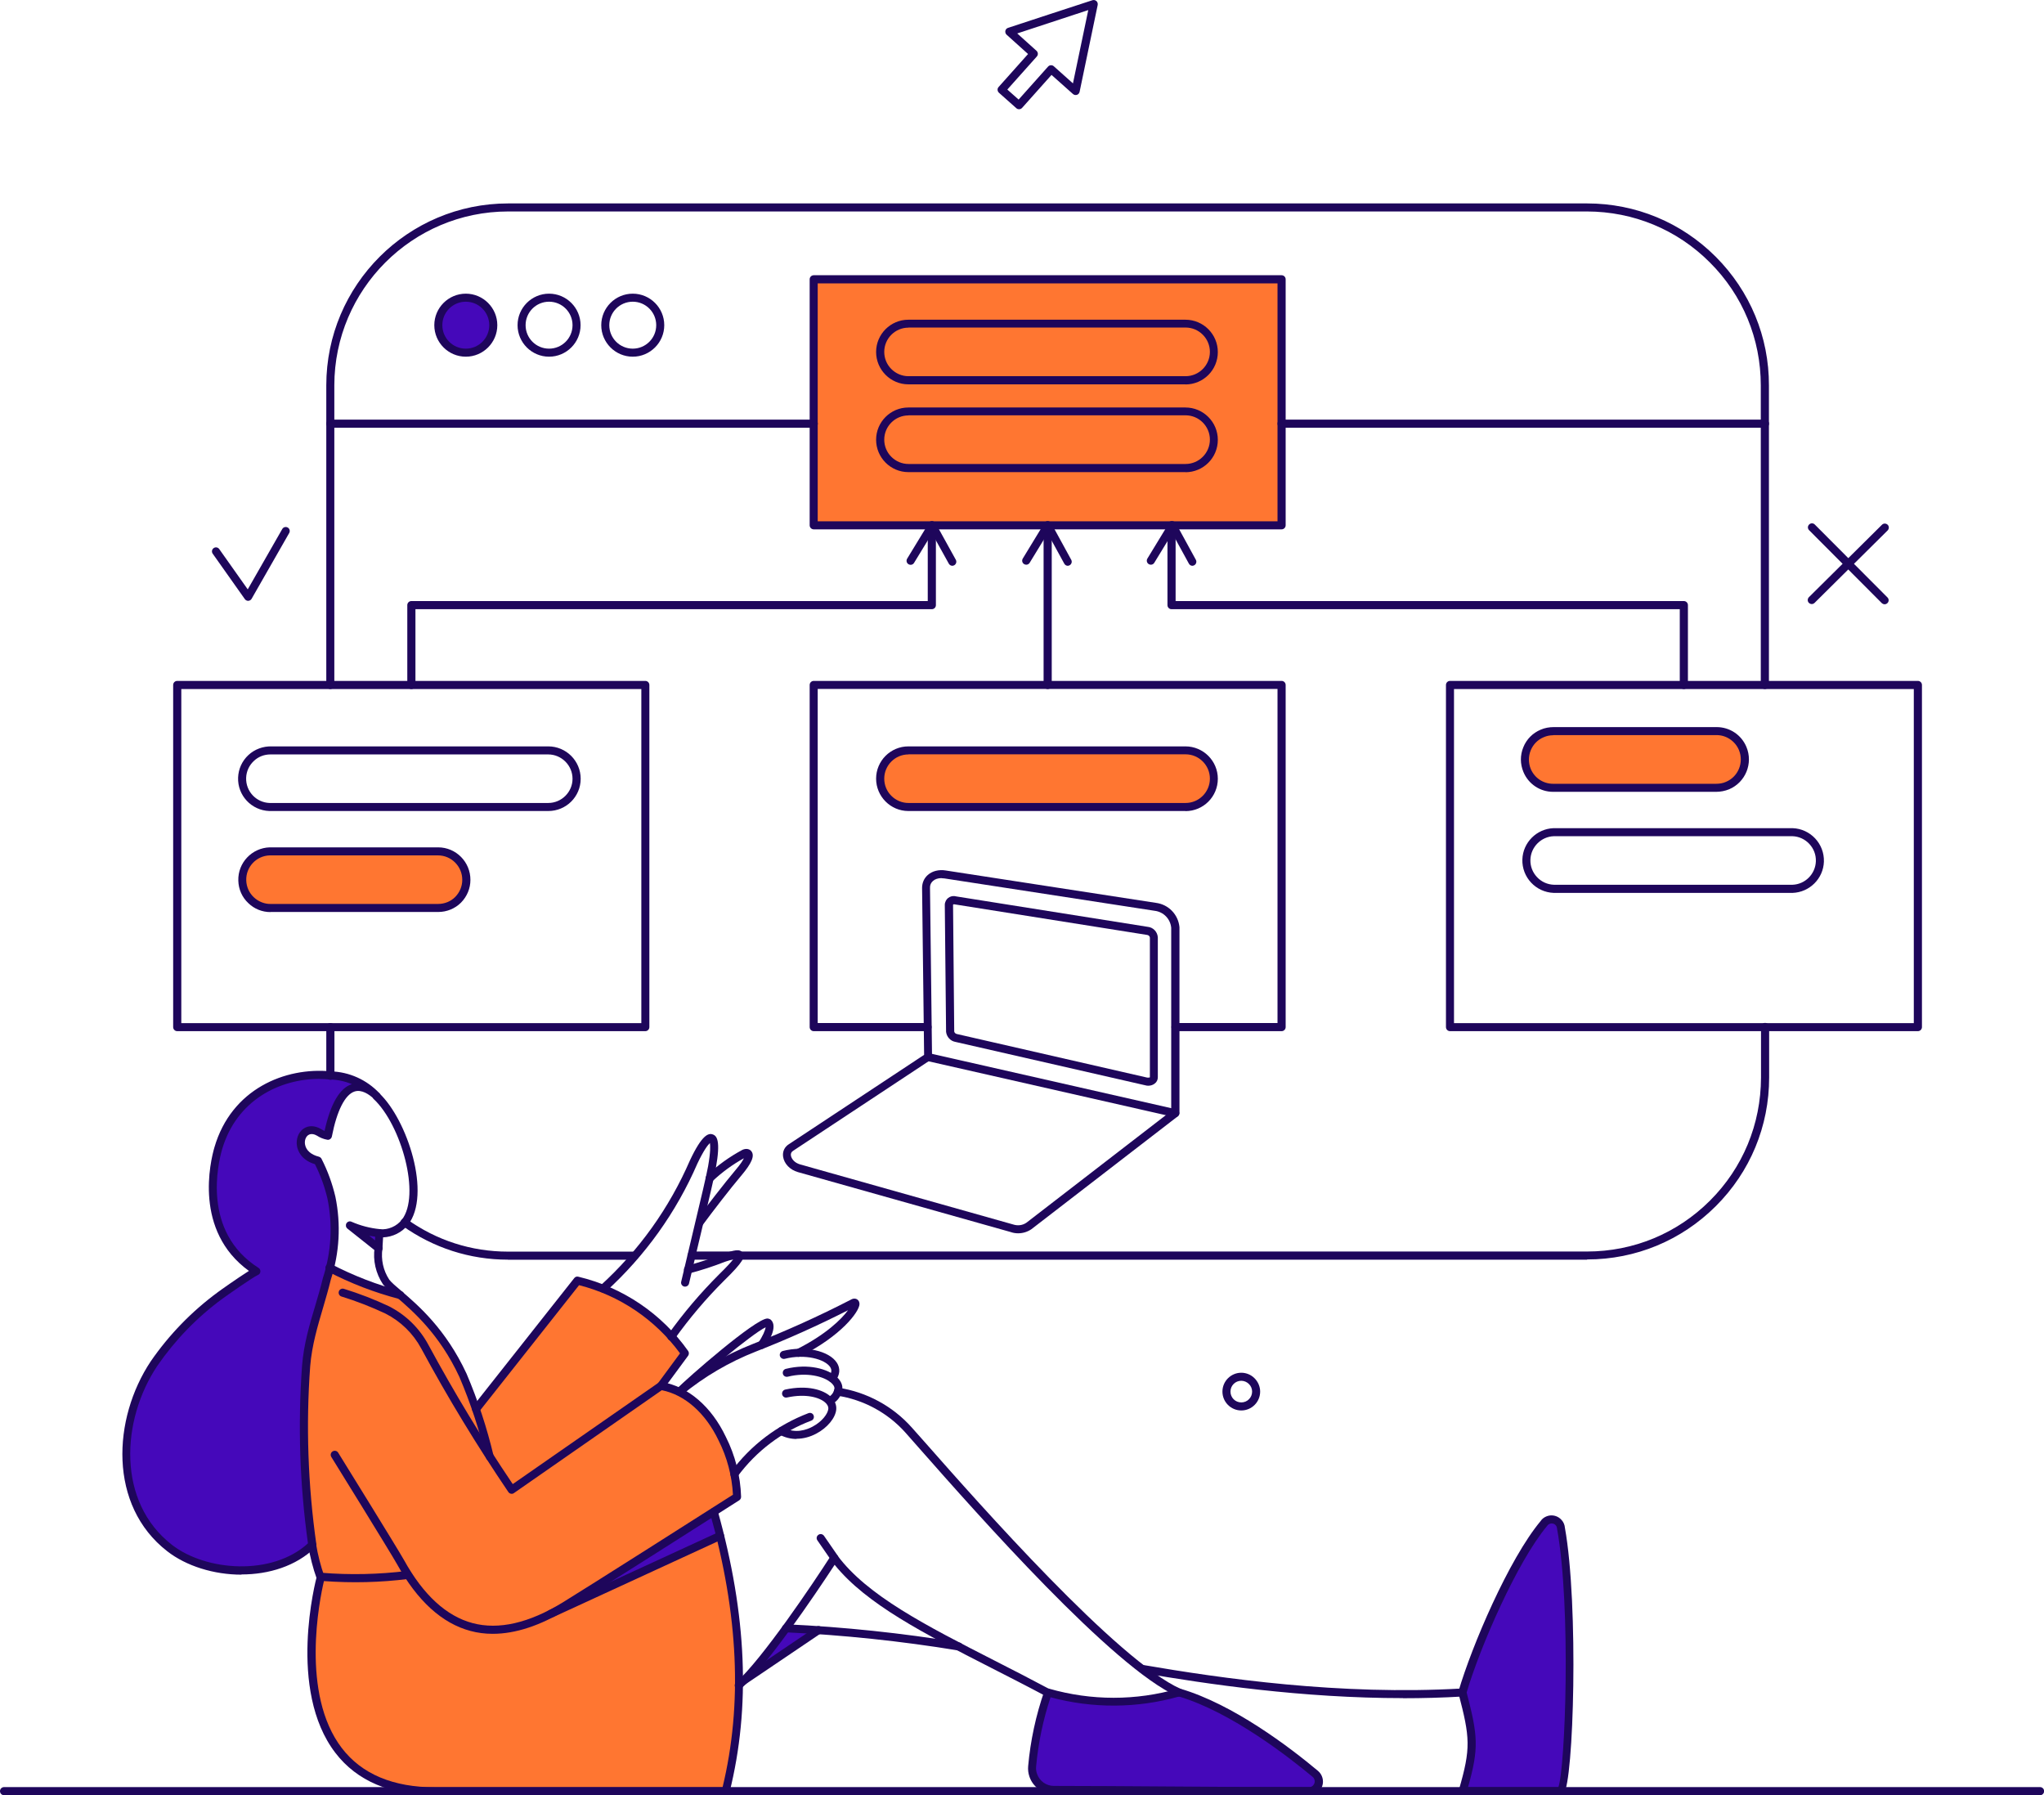 <?xml version="1.0" encoding="UTF-8"?>
<svg id="Livello_2" data-name="Livello 2" xmlns="http://www.w3.org/2000/svg" viewBox="0 0 190.75 167.5">
  <defs>
    <style>
      .cls-1 {
        fill: #ff7631;
      }

      .cls-2 {
        fill: #1e065b;
      }

      .cls-3 {
        fill: #4508ba;
      }
    </style>
  </defs>
  <g id="ILLUSTRAZIONI">
    <g>
      <g>
        <path class="cls-1" d="M67.26,143.29l-15.81,7.28c.42-.21,17.37-10.89,17.37-10.89,0-3.93-2.68-9.59-7.11-10.35l2.22-3.04c-2.4-3.4-5.96-5.81-10.01-6.78l-9.46,11.97c-1.23-4.18-3.7-7.9-7.09-10.64-2.29-.6-4.51-1.45-6.61-2.54-.9,3.58-1.97,6.27-2.2,9.12-.4,4.96-.31,15.6,1.37,19.8-.38,1.54-4.67,19.89,10.68,19.91h27.11c1.94-7.82,1.39-16.02-.46-23.83Z"/>
        <path class="cls-1" d="M119.6,49.02h-43.66v-22.95h43.66s0,22.95,0,22.95Z"/>
        <path class="cls-1" d="M110.63,70.01h-25.86c-1.46,0-2.64,1.18-2.64,2.64,0,1.46,1.18,2.64,2.64,2.64h25.86c1.46,0,2.64-1.18,2.64-2.64s-1.18-2.64-2.64-2.64h0Z"/>
        <path class="cls-1" d="M40.88,84.72h-15.58c-1.46,0-2.64-1.18-2.64-2.64,0,0,0,0,0,0,0-1.46,1.18-2.64,2.64-2.64h15.58c1.46,0,2.64,1.18,2.64,2.64,0,1.46-1.18,2.64-2.64,2.64Z"/>
        <path class="cls-1" d="M160.15,68.23h-15.14c-1.08-.02-2.07.62-2.49,1.62-.57,1.34.07,2.89,1.41,3.46.34.14.71.21,1.08.21h15.14c1.08.02,2.07-.62,2.49-1.62.57-1.34-.07-2.89-1.41-3.46-.34-.14-.71-.21-1.08-.21Z"/>
      </g>
      <g>
        <path class="cls-3" d="M32.66,114.34l2.68,2.13c0-.46.04-.91.06-1.4-.94-.1-1.87-.34-2.74-.72Z"/>
        <path class="cls-3" d="M20.36,107.16c-.34,1.18-2,7.92,3.57,11.46-.53.23-3.17,2.09-3.4,2.26-2.39,1.76-4.47,3.91-6.16,6.34-3.48,5.23-3.9,13.05,1.44,17.21,3.53,2.74,9.96,2.96,13.32-.3-.79-5.53-.98-11.13-.57-16.7.23-2.93,1.29-5.43,1.94-8.13,1.46-6.05.49-7.63-.85-11-2.57-.63-1.65-3.67.11-2.64.25.16.53.27.82.32.97-4.94,2.85-5.3,4.56-3.71-2.44-3.21-12.42-3.19-14.78,4.88h0Z"/>
        <path class="cls-3" d="M66.59,141.05c-13.26,8.44-14.33,9.09-15.18,9.52l15.81-7.28-.63-2.24Z"/>
        <path class="cls-3" d="M122.74,165.51c-3.36-2.85-8.3-6.31-12.71-7.6-4,1.15-8.24,1.15-12.24,0-.78,2.23-1.28,4.55-1.48,6.9-.07.87.42,1.68,1.21,2.03.26.11.54.17.82.17,7.66.02,14.31.1,23.81.12.5,0,.92-.41.92-.91,0-.27-.12-.53-.33-.7h0Z"/>
        <path class="cls-3" d="M145.67,142.57c-.03-.37-.29-.69-.65-.78-.36-.1-.74.05-.95.36-2.85,3.36-6.31,11.34-7.6,15.75,1.1,4.22,1.18,5.26.02,9.22h9.1c.79.07,1.49-16.7.08-24.55h0Z"/>
        <path class="cls-3" d="M46.03,30.34c0,1.42-1.15,2.56-2.56,2.56s-2.56-1.15-2.56-2.56,1.15-2.56,2.56-2.56,2.56,1.15,2.56,2.56Z"/>
        <path class="cls-3" d="M76.39,152.09l-7.01,4.73c1.44-1.55,2.77-3.19,3.99-4.92-.02.02,1.14.06,3.02.19Z"/>
      </g>
      <g>
        <path class="cls-2" d="M47.4,117.53c-3.56,0-6.96-1.1-9.86-3.17-.17-.12-.21-.36-.09-.52.12-.17.36-.21.52-.09,2.76,1.98,6.02,3.03,9.42,3.03h11.83c.21,0,.38.17.38.38s-.17.38-.38.38h-11.83Z"/>
        <path class="cls-2" d="M68.32,117.53h-3.78c-.21,0-.38-.17-.38-.38s.17-.38.38-.38h3.78c.21,0,.38.17.38.38s-.17.38-.38.38Z"/>
        <path class="cls-2" d="M148.11,117.53h-79.08c-.21,0-.38-.17-.38-.38s.17-.38.38-.38h79.08c4.33,0,8.41-1.69,11.47-4.75,3.07-3.06,4.75-7.14,4.76-11.47v-4.73c0-.21.17-.38.38-.38s.38.17.38.38v4.71c0,4.55-1.77,8.81-4.98,12.01-3.21,3.2-7.47,4.97-12,4.97Z"/>
        <path class="cls-2" d="M30.83,64.29c-.21,0-.38-.17-.38-.38v-27.95c0-9.37,7.62-16.98,16.98-16.98h100.67c4.55,0,8.81,1.77,12.02,4.98,3.2,3.21,4.97,7.47,4.96,12v27.95c0,.21-.17.38-.38.38s-.38-.17-.38-.38v-27.95c0-4.33-1.68-8.41-4.75-11.47-3.06-3.07-7.13-4.75-11.47-4.76H47.43c-8.94,0-16.22,7.27-16.23,16.22v27.96c0,.21-.17.38-.38.38Z"/>
        <path class="cls-2" d="M30.83,100.75c-.21,0-.38-.17-.38-.38v-4.54c0-.21.17-.38.38-.38s.38.17.38.38v4.54c0,.21-.17.38-.38.38Z"/>
        <path class="cls-2" d="M29.92,147.58c-.15,0-.3-.1-.35-.25-.37-1.03-.64-2.1-.82-3.18-.03-.21.11-.4.31-.43.21-.03.4.11.43.31.17,1.04.43,2.06.78,3.05.07.19-.03.41-.23.48-.04.01-.08.02-.12.02Z"/>
        <path class="cls-2" d="M45.98,152.44c-.72,0-1.42-.09-2.08-.27-2.64-.7-4.95-2.8-6.85-6.23-.58-1.04-6.07-9.91-6.13-10-.11-.18-.06-.41.12-.52.18-.11.41-.06.52.12.23.37,5.56,8.97,6.15,10.03,1.8,3.25,3.95,5.22,6.39,5.87,2.43.65,5.26,0,8.4-1.92,1.89-1.15,14.03-8.86,15.9-10.06-.09-1.75-.55-3.5-1.34-5.06-1.22-2.56-3.15-4.26-5.3-4.69l-13.8,9.6c-.08.06-.18.08-.28.06-.1-.02-.19-.08-.24-.16-2.92-4.31-5.66-8.81-8.13-13.39-.76-1.41-1.92-2.54-3.34-3.26-1.32-.62-2.7-1.16-4.1-1.59-.2-.06-.31-.27-.25-.47.06-.2.27-.31.47-.25,1.43.44,2.85.99,4.21,1.63,1.57.8,2.84,2.04,3.67,3.58,2.4,4.44,5.05,8.82,7.88,13.01l13.62-9.47c.08-.06.19-.08.28-.06,2.46.42,4.64,2.29,5.99,5.13.87,1.72,1.36,3.65,1.42,5.58,0,.13-.06.26-.17.33-1.02.66-14.13,8.99-16.1,10.19-2.48,1.51-4.79,2.27-6.9,2.27Z"/>
        <path class="cls-2" d="M35.33,116.84c-.08,0-.16-.03-.23-.08l-2.68-2.13c-.15-.12-.18-.33-.09-.49.1-.16.3-.23.47-.15.84.37,1.73.6,2.64.69.21.02.36.2.34.41-.02.21-.2.36-.41.34-.31-.03-.61-.08-.91-.13l1.1.87c.16.13.19.37.06.53-.07.09-.18.14-.29.14Z"/>
        <path class="cls-2" d="M45.73,136.32c-.17,0-.32-.12-.37-.29-.61-2.58-1.45-5.12-2.49-7.56-1.86-4.01-4.37-6.16-5.87-7.45-.56-.48-.99-.85-1.26-1.19-.68-1.03-.95-2.23-.78-3.42l.07-1.37c0-.1.05-.2.13-.26.08-.07.18-.09.28-.09.79.07,1.55-.26,2.05-.87,1.81-2.3-.06-8.88-2.61-11.27-.15-.14-.16-.38-.02-.53.14-.15.38-.16.53-.02,2.61,2.45,4.91,9.45,2.68,12.29-.58.71-1.42,1.12-2.32,1.16l-.06,1.04c-.15,1.04.08,2.06.64,2.91.2.26.61.61,1.14,1.06,1.55,1.33,4.14,3.55,6.07,7.71,1.06,2.49,1.91,5.07,2.53,7.69.05.2-.08.4-.28.45-.03,0-.06,0-.09,0Z"/>
        <path class="cls-2" d="M22.54,146.92c-2.58,0-5.16-.8-6.94-2.19-5.5-4.27-5.1-12.36-1.53-17.72,1.72-2.49,3.82-4.65,6.25-6.44.15-.12,1.92-1.37,2.91-1.99-5.17-3.74-3.6-10.23-3.22-11.53,1.59-5.46,6.61-7.5,10.86-7.09,1.72.05,3.35.78,4.55,2.05.14.15.14.38,0,.52-.14.14-.37.15-.52,0-.46-.43-1.15-.9-1.81-.69-.89.29-1.65,1.78-2.12,4.2-.04.2-.24.34-.43.3-.34-.06-.67-.19-.96-.38-.21-.12-.54-.24-.82-.05-.24.17-.36.53-.29.89.1.54.57.94,1.28,1.12.11.03.2.1.25.19.58,1.13,1.01,2.32,1.3,3.55.53,2.58.38,5.25-.43,7.74-.21.87-.47,1.75-.72,2.61-.51,1.73-1.04,3.51-1.2,5.44-.41,5.54-.21,11.13.57,16.62.02.12-.02.24-.11.32-1.79,1.74-4.33,2.51-6.87,2.51ZM29.83,100.66c-3.73,0-7.76,1.97-9.11,6.6-.36,1.25-1.91,7.66,3.41,11.04.12.07.18.21.17.35-.01.14-.1.26-.23.31-.48.21-3.07,2.03-3.32,2.22-2.37,1.74-4.41,3.85-6.07,6.26-3.38,5.06-3.79,12.7,1.37,16.7,3.18,2.47,9.35,2.92,12.69-.14-.77-5.48-.95-11.06-.55-16.59.16-2.01.7-3.83,1.23-5.59.25-.85.51-1.72.72-2.6.78-2.4.92-4.94.42-7.38-.26-1.11-.65-2.19-1.17-3.22-1.29-.38-1.6-1.28-1.67-1.66-.12-.65.11-1.3.59-1.64.46-.33,1.06-.32,1.64.02.11.07.23.13.34.18.55-2.53,1.41-4,2.55-4.37h0c-.64-.26-1.32-.41-2.03-.43-.33-.03-.66-.05-.99-.05Z"/>
        <path class="cls-2" d="M97.75,158.28c-.06,0-.12-.01-.18-.04-1.76-.94-3.48-1.81-5.12-2.65-6.21-3.17-11.6-5.92-14.56-9.59-1.88,2.88-6.35,9.45-8.7,11.53-.15.14-.39.12-.53-.03-.14-.16-.12-.39.03-.53,2.42-2.14,7.21-9.26,8.85-11.82.07-.1.18-.17.3-.17.13,0,.24.05.31.15,2.77,3.74,8.27,6.54,14.63,9.79,1.65.84,3.37,1.72,5.13,2.66.18.1.25.32.16.51-.07.13-.2.2-.33.2Z"/>
        <path class="cls-2" d="M110.02,158.3c-.05,0-.1,0-.15-.03-6.02-2.67-18.64-16.97-24.02-23.07-.54-.62-1-1.13-1.35-1.53-1.65-1.85-3.92-3.08-6.37-3.45-.21-.03-.35-.22-.31-.43.03-.21.22-.35.43-.31,2.62.4,5.05,1.71,6.82,3.69.36.4.81.92,1.36,1.53,4.89,5.55,17.89,20.28,23.76,22.88.19.08.28.31.19.49-.06.14-.2.22-.34.22Z"/>
        <path class="cls-2" d="M51.41,150.95c-.14,0-.28-.08-.34-.22-.09-.19,0-.41.18-.5l15.79-7.27c.19-.09.41,0,.5.18.09.19,0,.41-.18.5l-15.79,7.27c-.05.02-.1.03-.16.03Z"/>
        <path class="cls-2" d="M67.71,167.5h-27.11c-4.16,0-7.29-1.33-9.3-3.95-4.51-5.88-1.84-16.1-1.72-16.53.05-.17.2-.3.39-.28,2.67.22,5.37.16,8.04-.17.21-.03.39.12.42.33.03.21-.12.39-.33.42-2.61.33-5.25.39-7.87.2-.41,1.74-2.2,10.53,1.67,15.58,1.86,2.43,4.79,3.66,8.71,3.66h26.82c1.87-7.74,1.49-16.11-1.17-25.59-.06-.2.06-.41.26-.46.2-.05.41.06.46.26,2.72,9.72,3.08,18.31,1.1,26.26-.04.17-.19.28-.36.28Z"/>
        <path class="cls-2" d="M122.16,167.5h-.01c-5.2,0-9.55-.04-13.68-.06-3.41-.02-6.66-.04-10.12-.05h-.01c-1.02,0-1.94-.65-2.27-1.62-.11-.32-.15-.65-.12-.98.21-2.38.72-4.73,1.5-6.99.07-.19.27-.29.46-.24,3.94,1.13,8.1,1.13,12.03,0,.07-.02.14-.02.21,0,4.93,1.45,10.17,5.43,12.85,7.67.41.35.57.92.39,1.43-.18.51-.67.85-1.21.85ZM98.34,166.63c3.47,0,6.72.03,10.13.05,4.13.03,8.48.06,13.68.06.23.03.43-.14.51-.35.08-.21.01-.46-.16-.6-2.11-1.76-7.52-6.01-12.47-7.5-3.92,1.11-8.06,1.13-11.99.07-.7,2.1-1.15,4.28-1.35,6.48-.02.23.01.45.09.67.23.67.86,1.12,1.56,1.12h0Z"/>
        <path class="cls-2" d="M136.5,167.5c-.12,0-.23-.06-.3-.15-.07-.09-.09-.22-.06-.33,1.14-3.92,1.05-4.88-.03-9.02-.02-.07-.02-.13,0-.2,1.24-4.23,4.69-12.32,7.67-15.89.12-.19.33-.35.57-.44.49-.19,1.06-.04,1.4.37.17.2.27.44.29.7,1.3,7.21.82,23.79-.11,24.8-.08.09-.25.17-.38.15h-9.06ZM145.56,166.75h.04s-.03,0-.04,0ZM137,166.75h8.43c.64-1.73,1.21-16.73-.12-24.11-.01-.14-.05-.24-.12-.32-.14-.17-.36-.22-.56-.15-.1.04-.18.1-.24.19-2.81,3.36-6.25,11.26-7.52,15.55,1.04,4,1.17,5.17.13,8.83Z"/>
        <path class="cls-2" d="M130.94,158.44c-9.43,0-18.24-1.3-24.42-2.36-.2-.04-.34-.23-.31-.43.03-.2.22-.35.43-.31,7.34,1.26,18.42,2.86,29.8,2.2.23-.03.38.15.4.35.01.21-.15.38-.35.4-1.87.11-3.72.16-5.56.16Z"/>
        <path class="cls-2" d="M77.54,131.02c-.13,0-.25-.07-.32-.18-.11-.18-.05-.41.13-.51.28-.16.47-.44.52-.76.03-.22-.17-.43-.29-.54-.68-.62-2.3-1.02-4.06-.58-.21.05-.41-.07-.46-.27-.05-.2.07-.41.27-.46,2.11-.53,3.94.01,4.75.75.4.36.59.79.52,1.21-.09.54-.41,1.01-.88,1.29-.06.04-.12.05-.19.05Z"/>
        <path class="cls-2" d="M77.67,128.98c-.08,0-.17-.03-.23-.08-.16-.13-.19-.37-.06-.53.31-.38.2-.64.1-.81-.49-.75-2.35-1.26-4.24-.78-.2.05-.4-.07-.46-.27-.05-.2.07-.4.27-.46,2.05-.52,4.32-.03,5.05,1.1.34.53.29,1.14-.14,1.68-.07.09-.18.14-.29.14Z"/>
        <path class="cls-2" d="M68.53,137.91c-.08,0-.16-.02-.22-.07-.17-.12-.2-.36-.08-.52,1.83-2.48,4.33-4.37,7.22-5.47.2-.07.41.02.48.22.07.19-.02.41-.22.48-2.75,1.04-5.13,2.84-6.88,5.21-.07.1-.19.15-.3.15Z"/>
        <path class="cls-2" d="M74.34,134.26c-.56,0-1.11-.14-1.6-.41-.18-.1-.25-.33-.15-.51.1-.18.33-.25.51-.15,1.11.61,2.19.21,2.73-.08.9-.48,1.43-1.21,1.47-1.66.02-.26-.15-.47-.3-.6-.51-.45-1.75-.85-3.56-.46-.21.05-.4-.09-.45-.29-.04-.2.08-.4.29-.45,2.08-.45,3.54.03,4.21.63.4.35.59.79.55,1.23-.07.78-.83,1.71-1.86,2.25-.6.32-1.23.48-1.84.48Z"/>
        <path class="cls-2" d="M63.42,130.22c-.09,0-.19-.04-.26-.11-.15-.14-.15-.38,0-.53.92-.95,7.32-6.55,8.45-6.56h0c.1,0,.27.06.34.13.68.66-.28,2.13-.58,2.56-.12.17-.36.21-.52.09-.17-.12-.21-.35-.09-.52.41-.58.66-1.17.69-1.44-1.26.59-6.5,4.98-7.75,6.27-.07.08-.17.11-.27.11Z"/>
        <path class="cls-2" d="M63.42,130.22c-.11,0-.22-.05-.29-.14-.13-.16-.11-.4.05-.53,2.14-1.75,4.52-3.15,7.09-4.16,3.1-1.21,6.17-2.6,9.12-4.12.27-.16.48-.11.59-.04.15.09.23.25.23.45-.03.73-1.73,2.98-5.53,4.88-.18.09-.41.02-.5-.17-.09-.19-.02-.41.17-.5,2.72-1.36,4.19-2.82,4.79-3.64-2.82,1.43-5.69,2.72-8.59,3.85-2.5.98-4.82,2.34-6.89,4.04-.07.06-.15.08-.24.08Z"/>
        <path class="cls-2" d="M164.71,39.91h-45.11c-.21,0-.38-.17-.38-.38s.17-.38.38-.38h45.11c.21,0,.38.17.38.38s-.17.38-.38.38Z"/>
        <path class="cls-2" d="M75.94,39.91H30.83c-.21,0-.38-.17-.38-.38s.17-.38.38-.38h45.11c.21,0,.38.17.38.38s-.17.38-.38.38Z"/>
        <path class="cls-2" d="M43.47,33.28c-1.62,0-2.94-1.32-2.94-2.94s1.32-2.94,2.94-2.94,2.94,1.32,2.94,2.94-1.32,2.94-2.94,2.94ZM43.47,28.15c-1.21,0-2.19.98-2.19,2.19s.98,2.19,2.19,2.19,2.19-.98,2.19-2.19-.98-2.19-2.19-2.19Z"/>
        <path class="cls-2" d="M51.24,33.28c-1.62,0-2.94-1.32-2.94-2.94s1.32-2.94,2.94-2.94,2.94,1.32,2.94,2.94-1.32,2.94-2.94,2.94ZM51.24,28.15c-1.21,0-2.19.98-2.19,2.19s.98,2.19,2.19,2.19,2.19-.98,2.19-2.19-.98-2.19-2.19-2.19Z"/>
        <path class="cls-2" d="M59.05,33.28c-1.62,0-2.94-1.32-2.94-2.94s1.32-2.94,2.94-2.94,2.94,1.32,2.94,2.94-1.32,2.94-2.94,2.94ZM59.05,28.15c-1.21,0-2.19.98-2.19,2.19s.98,2.19,2.19,2.19,2.19-.98,2.19-2.19-.98-2.19-2.19-2.19Z"/>
        <path class="cls-2" d="M44.42,131.83c-.08,0-.16-.03-.23-.08-.16-.13-.19-.36-.06-.53l9.46-11.97c.09-.12.24-.17.38-.13,4.15.99,7.79,3.45,10.25,6.93.09.13.09.31,0,.44l-2.24,3.04c-.12.17-.36.2-.52.08s-.2-.36-.08-.52l2.08-2.82c-2.31-3.15-5.64-5.4-9.42-6.36l-9.31,11.78c-.07.09-.18.14-.29.14Z"/>
        <path class="cls-2" d="M56.29,120.6c-.1,0-.2-.04-.28-.12-.14-.15-.13-.39.02-.53,3.61-3.29,6.42-7.22,8.36-11.69,1.12-2.38,1.72-2.55,2.11-2.42.41.13.76.6.31,3.11-.15.86-.65,2.96-1.34,5.87-.35,1.48-.75,3.15-1.17,4.94-.05.2-.25.32-.45.28-.2-.05-.33-.25-.28-.45.42-1.79.82-3.47,1.17-4.94.69-2.9,1.19-4.99,1.34-5.83.24-1.36.21-1.94.17-2.17-.18.17-.56.63-1.17,1.92-1.98,4.56-4.86,8.58-8.54,11.94-.07.07-.16.1-.25.1Z"/>
        <path class="cls-2" d="M65.3,114.42c-.08,0-.16-.02-.22-.07-.17-.12-.2-.36-.08-.52.82-1.12,2.65-3.49,3.64-4.66.46-.54.68-.89.78-1.1-1.07.59-2.05,1.31-2.94,2.15-.15.14-.39.14-.53-.01-.14-.15-.14-.39.01-.53,1-.95,2.12-1.75,3.33-2.4.34-.15.67-.09.84.15.31.42.02,1.1-.93,2.23-.99,1.16-2.8,3.51-3.61,4.62-.07.1-.19.15-.3.15Z"/>
        <path class="cls-2" d="M62.66,125.1c-.08,0-.15-.02-.22-.07-.17-.12-.21-.35-.09-.52,1.42-1.99,3.01-3.86,4.73-5.58.77-.75,1.16-1.19,1.36-1.45-.21.06-.47.14-.67.21l-.12.04c-1.07.42-2.2.79-3.35,1.09-.2.06-.41-.07-.46-.27-.05-.2.07-.41.27-.46,1.12-.29,2.22-.65,3.28-1.07l.14-.05c.92-.3,1.52-.5,1.79-.07.23.38.04.84-1.72,2.56-1.69,1.68-3.26,3.53-4.65,5.48-.07.1-.19.16-.31.16Z"/>
        <path class="cls-2" d="M95,115.07c-.23,0-.47-.04-.69-.12l-19.85-5.59c-.74-.21-1.29-.79-1.38-1.44-.07-.48.14-.92.55-1.17l12.61-8.33-.19-15.57c0-.47.18-.9.53-1.21.42-.37,1.03-.53,1.69-.42l19.61,3.02c1.17.15,2.08,1.09,2.19,2.27,0,.01,0,.02,0,.04v17.3c0,.12-.06.23-.15.3l-13.67,10.54c-.37.25-.8.38-1.23.38ZM87.87,81.93c-.32,0-.61.09-.81.27-.18.16-.28.38-.27.63l.19,15.77c0,.13-.06.25-.17.32l-12.79,8.45c-.17.11-.24.25-.21.44.04.29.32.68.85.83l19.87,5.6c.44.15.9.09,1.26-.16l13.51-10.42v-17.1c-.08-.83-.72-1.48-1.54-1.58l-19.62-3.02c-.09-.01-.18-.02-.27-.02Z"/>
        <path class="cls-2" d="M109.67,104.23s-.05,0-.08,0l-23.08-5.24c-.2-.05-.33-.25-.28-.45.04-.2.24-.33.45-.28l23.08,5.24c.2.05.33.25.28.45-.04.17-.19.29-.37.29Z"/>
        <path class="cls-2" d="M107.17,101.3c-.08,0-.16,0-.25-.03,0,0,0,0,0,0l-17.77-4.06c-.45-.08-.8-.46-.86-.93l-.12-11.86c0-.08.01-.16.04-.23.13-.44.59-.68,1.04-.55l17.88,2.84c.49.05.88.46.92.97v13.06c0,.24-.1.45-.29.59-.16.13-.38.2-.6.2ZM107.09,100.54c.12.02.21-.01.22-.03v-13.03c-.01-.12-.12-.24-.27-.25l-17.95-2.85c-.09-.02-.14,0-.15.04l.11,11.82c.01.1.12.22.26.24l17.78,4.07Z"/>
        <path class="cls-2" d="M60.23,96.21H16.54c-.21,0-.38-.17-.38-.38v-31.92c0-.21.17-.38.38-.38h43.68c.21,0,.38.17.38.38v31.92c0,.21-.17.38-.38.38ZM16.92,95.46h42.93v-31.17H16.92v31.17Z"/>
        <path class="cls-2" d="M119.6,96.21h-9.9c-.21,0-.38-.17-.38-.38s.17-.38.38-.38h9.52v-31.17h-42.91v31.17h10.25c.21,0,.38.17.38.38s-.17.38-.38.38h-10.62c-.21,0-.38-.17-.38-.38v-31.92c0-.21.17-.38.38-.38h43.66c.21,0,.38.17.38.38v31.92c0,.21-.17.38-.38.38Z"/>
        <path class="cls-2" d="M178.98,96.21h-43.66c-.21,0-.38-.17-.38-.38v-31.92c0-.21.17-.38.38-.38h43.66c.21,0,.38.17.38.38v31.92c0,.21-.17.38-.38.38ZM135.69,95.46h42.91v-31.17h-42.91v31.17Z"/>
        <path class="cls-2" d="M119.6,49.39h-43.66c-.21,0-.38-.17-.38-.38v-22.95c0-.21.17-.38.38-.38h43.66c.21,0,.38.17.38.38v22.95c0,.21-.17.38-.38.38ZM76.31,48.64h42.91v-22.2h-42.91v22.2Z"/>
        <path class="cls-2" d="M97.77,64.29c-.21,0-.38-.17-.38-.38v-14.89c0-.21.17-.38.38-.38s.38.17.38.38v14.89c0,.21-.17.38-.38.38Z"/>
        <path class="cls-2" d="M157.14,64.29c-.21,0-.38-.17-.38-.38v-7.07h-47.43c-.21,0-.38-.17-.38-.38v-7.45c0-.21.17-.38.38-.38s.38.17.38.38v7.07h47.43c.21,0,.38.17.38.38v7.45c0,.21-.17.38-.38.38Z"/>
        <path class="cls-2" d="M38.39,64.29c-.21,0-.38-.17-.38-.38v-7.45c0-.21.17-.38.38-.38h48.19v-7.07c0-.21.17-.38.38-.38s.38.17.38.38v7.45c0,.21-.17.38-.38.38h-48.19v7.07c0,.21-.17.38-.38.38Z"/>
        <path class="cls-2" d="M25.23,75.67s-.07,0-.1,0c-1.66-.06-2.97-1.45-2.91-3.12.03-.8.37-1.55.96-2.1.59-.55,1.38-.83,2.16-.81h25.83c1.66,0,3.02,1.35,3.02,3.02s-1.35,3.01-3.02,3.01h-25.84s-.06,0-.09,0ZM25.24,70.39c-.59,0-1.13.21-1.55.61-.44.41-.7.97-.72,1.58-.04,1.25.94,2.3,2.19,2.34.05,0,.1,0,.15,0h25.85c1.25,0,2.27-1.02,2.27-2.26s-1.02-2.27-2.27-2.27h-25.84s-.05,0-.08,0Z"/>
        <path class="cls-2" d="M110.63,75.67h-25.86c-1.66,0-3.01-1.36-3.01-3.02,0-1.66,1.35-3.01,3.01-3.01h25.86c1.66,0,3.02,1.35,3.02,3.02s-1.35,3.02-3.02,3.02ZM84.78,70.39c-1.25,0-2.26,1.02-2.26,2.26,0,.6.23,1.17.66,1.6s1,.67,1.6.67h25.86c1.25,0,2.27-1.02,2.27-2.27s-1.02-2.27-2.27-2.27h-25.86Z"/>
        <path class="cls-2" d="M110.63,35.86h-25.86c-1.66,0-3.01-1.36-3.01-3.02,0-1.66,1.35-3.01,3.01-3.01h25.86c1.66,0,3.02,1.35,3.02,3.02s-1.35,3.02-3.02,3.02ZM84.78,30.57c-1.25,0-2.26,1.02-2.26,2.26,0,.6.23,1.17.66,1.6s1,.67,1.6.67h25.86c1.25,0,2.27-1.02,2.27-2.27s-1.02-2.27-2.27-2.27h-25.86Z"/>
        <path class="cls-2" d="M110.63,44.05h-25.86c-1.66,0-3.01-1.36-3.01-3.02,0-1.66,1.35-3.01,3.01-3.01h25.86c1.66,0,3.02,1.35,3.02,3.02s-1.35,3.02-3.02,3.02ZM84.78,38.76c-1.25,0-2.26,1.02-2.26,2.26,0,.6.23,1.17.66,1.6s1,.67,1.6.67h25.86c1.25,0,2.27-1.02,2.27-2.27s-1.02-2.27-2.27-2.27h-25.86Z"/>
        <path class="cls-2" d="M25.24,85.1c-.77,0-1.5-.29-2.06-.83-.59-.55-.92-1.3-.94-2.11-.05-1.66,1.27-3.05,2.93-3.1h15.72c1.67,0,3.02,1.37,3.01,3.04,0,.8-.32,1.55-.88,2.12-.56.56-1.33.87-2.12.87h-15.58s-.06,0-.08,0ZM25.18,79.81c-1.25.03-2.24,1.08-2.2,2.33.02.61.27,1.17.71,1.58.44.42,1.06.65,1.62.62h15.58c.6,0,1.17-.23,1.59-.65.42-.43.66-.99.66-1.6,0-1.25-1.01-2.28-2.27-2.28h-15.7Z"/>
        <path class="cls-2" d="M144.94,73.88c-1.21,0-2.3-.72-2.77-1.85-.31-.74-.32-1.56-.01-2.31.3-.75.88-1.33,1.62-1.64.39-.17.81-.24,1.23-.24h15.13s.04,0,.06,0c1.22,0,2.31.72,2.78,1.85.64,1.53-.08,3.3-1.61,3.95-.39.16-.81.24-1.23.24h-15.14s-.04,0-.06,0ZM144.95,68.6c-.31,0-.6.06-.88.18-.56.23-.99.67-1.22,1.23-.23.56-.22,1.18,0,1.73.36.85,1.17,1.39,2.09,1.39.02,0,.03,0,.05,0h15.15c.33,0,.64-.05.93-.18,1.15-.48,1.69-1.81,1.21-2.97-.36-.86-1.23-1.42-2.13-1.39h-15.15s-.03,0-.05,0Z"/>
        <path class="cls-2" d="M145,83.31c-1.68-.06-2.98-1.46-2.93-3.12.05-1.58,1.33-2.86,2.91-2.92h22.31c1.66.06,2.97,1.45,2.92,3.12-.05,1.58-1.33,2.86-2.92,2.92h-22.3ZM145,78.02c-1.17.04-2.14,1-2.18,2.19-.02.61.2,1.18.61,1.62.41.44.97.7,1.58.72h22.27c1.18-.04,2.14-1,2.18-2.19.02-.61-.2-1.18-.61-1.62-.41-.44-.97-.7-1.57-.72h-22.28Z"/>
        <path class="cls-2" d="M88.88,52.79c-.13,0-.26-.07-.33-.19l-1.57-2.83-1.68,2.75c-.11.18-.34.23-.52.12-.18-.11-.23-.34-.12-.52l2.01-3.3c.07-.11.17-.19.33-.18.13,0,.26.08.32.19l1.88,3.4c.1.18.03.41-.15.51-.06.03-.12.05-.18.05Z"/>
        <path class="cls-2" d="M99.65,52.79c-.13,0-.26-.07-.33-.2l-1.55-2.83-1.68,2.75c-.11.18-.34.23-.52.12-.18-.11-.23-.34-.12-.52l2.01-3.3c.07-.11.17-.19.33-.18.13,0,.26.08.32.2l1.86,3.4c.1.18.03.41-.15.51-.06.03-.12.05-.18.05Z"/>
        <path class="cls-2" d="M111.28,52.79c-.13,0-.26-.07-.33-.2l-1.55-2.83-1.68,2.75c-.11.18-.34.23-.52.12-.18-.11-.23-.34-.12-.52l2.01-3.3c.07-.11.18-.19.33-.18.13,0,.26.08.32.2l1.86,3.4c.1.18.03.41-.15.51-.06.03-.12.05-.18.05Z"/>
        <path class="cls-2" d="M169.08,56.36c-.1,0-.19-.04-.27-.11-.15-.15-.14-.38,0-.53l6.82-6.76c.15-.15.38-.14.53,0,.15.15.14.38,0,.53l-6.82,6.76c-.07.07-.17.11-.26.11Z"/>
        <path class="cls-2" d="M175.88,56.38c-.1,0-.19-.04-.27-.11l-6.78-6.8c-.15-.15-.15-.38,0-.53s.38-.15.53,0l6.78,6.8c.15.15.15.38,0,.53-.07.07-.17.11-.26.11Z"/>
        <path class="cls-2" d="M23.16,56.06c-.12,0-.24-.06-.31-.16l-3-4.24c-.12-.17-.08-.4.09-.52.17-.12.4-.08.52.09l2.66,3.76,3.22-5.63c.1-.18.33-.24.51-.14.18.1.24.33.14.51l-3.51,6.14c-.06.11-.18.18-.31.19h-.02Z"/>
        <path class="cls-2" d="M37.35,121.21s-.06,0-.09-.01c-2.31-.6-4.57-1.47-6.69-2.58-.18-.1-.26-.32-.16-.51.1-.18.33-.25.51-.16,2.08,1.08,4.27,1.93,6.53,2.52.2.05.32.26.27.46-.04.17-.2.28-.36.28Z"/>
        <path class="cls-2" d="M95.09,10.19c-.09,0-.18-.03-.25-.1l-1.62-1.44c-.15-.14-.17-.38-.03-.53l2.75-3.08-2-1.8c-.1-.09-.14-.22-.12-.36.03-.13.12-.24.25-.28l3.93-1.29h0L101.95.02c.13-.04.27-.01.37.08.1.09.14.22.12.36l-1.69,8.11c-.03.13-.12.24-.25.28-.13.04-.27.01-.37-.08l-2-1.78-2.75,3.08c-.07.07-.16.12-.26.12,0,0-.01,0-.02,0ZM94,8.35l1.06.94,2.75-3.08c.14-.15.37-.17.53-.03l1.79,1.6,1.43-6.84-6.63,2.18,1.8,1.62c.15.14.17.37.03.53l-2.75,3.08Z"/>
        <path class="cls-2" d="M115.84,131.6c-.97,0-1.76-.79-1.76-1.76s.79-1.76,1.76-1.76c.46,0,.92.19,1.24.52.33.33.52.78.52,1.24h0c0,.97-.79,1.76-1.76,1.76ZM115.84,128.83c-.56,0-1.01.45-1.01,1.01s.45,1.01,1.01,1.01,1.01-.45,1.01-1.01c0-.27-.11-.53-.3-.71-.19-.19-.45-.3-.72-.3Z"/>
        <path class="cls-2" d="M190.38,167.5H.38c-.21,0-.38-.17-.38-.38s.17-.38.38-.38h190c.21,0,.38.17.38.38s-.17.38-.38.38Z"/>
        <path class="cls-2" d="M69.36,157.22c-.12,0-.24-.06-.31-.17-.12-.17-.07-.4.1-.52l7.03-4.75c.17-.12.4-.07.52.1.12.17.07.4-.1.52l-7.03,4.75c-.06.04-.14.06-.21.06Z"/>
        <path class="cls-2" d="M89.47,153.99s-.04,0-.06,0c-5.3-.87-10.71-1.44-16.07-1.69-.21,0-.37-.19-.36-.39,0-.21.18-.37.39-.36,5.39.25,10.83.82,16.16,1.7.21.03.34.23.31.43-.03.18-.19.31-.37.31Z"/>
        <path class="cls-2" d="M77.86,145.72c-.12,0-.24-.06-.31-.16l-1.27-1.84c-.12-.17-.08-.4.1-.52.17-.12.4-.07.52.1l1.27,1.84c.12.17.08.4-.1.52-.06.04-.14.07-.21.07Z"/>
      </g>
    </g>
  </g>
</svg>